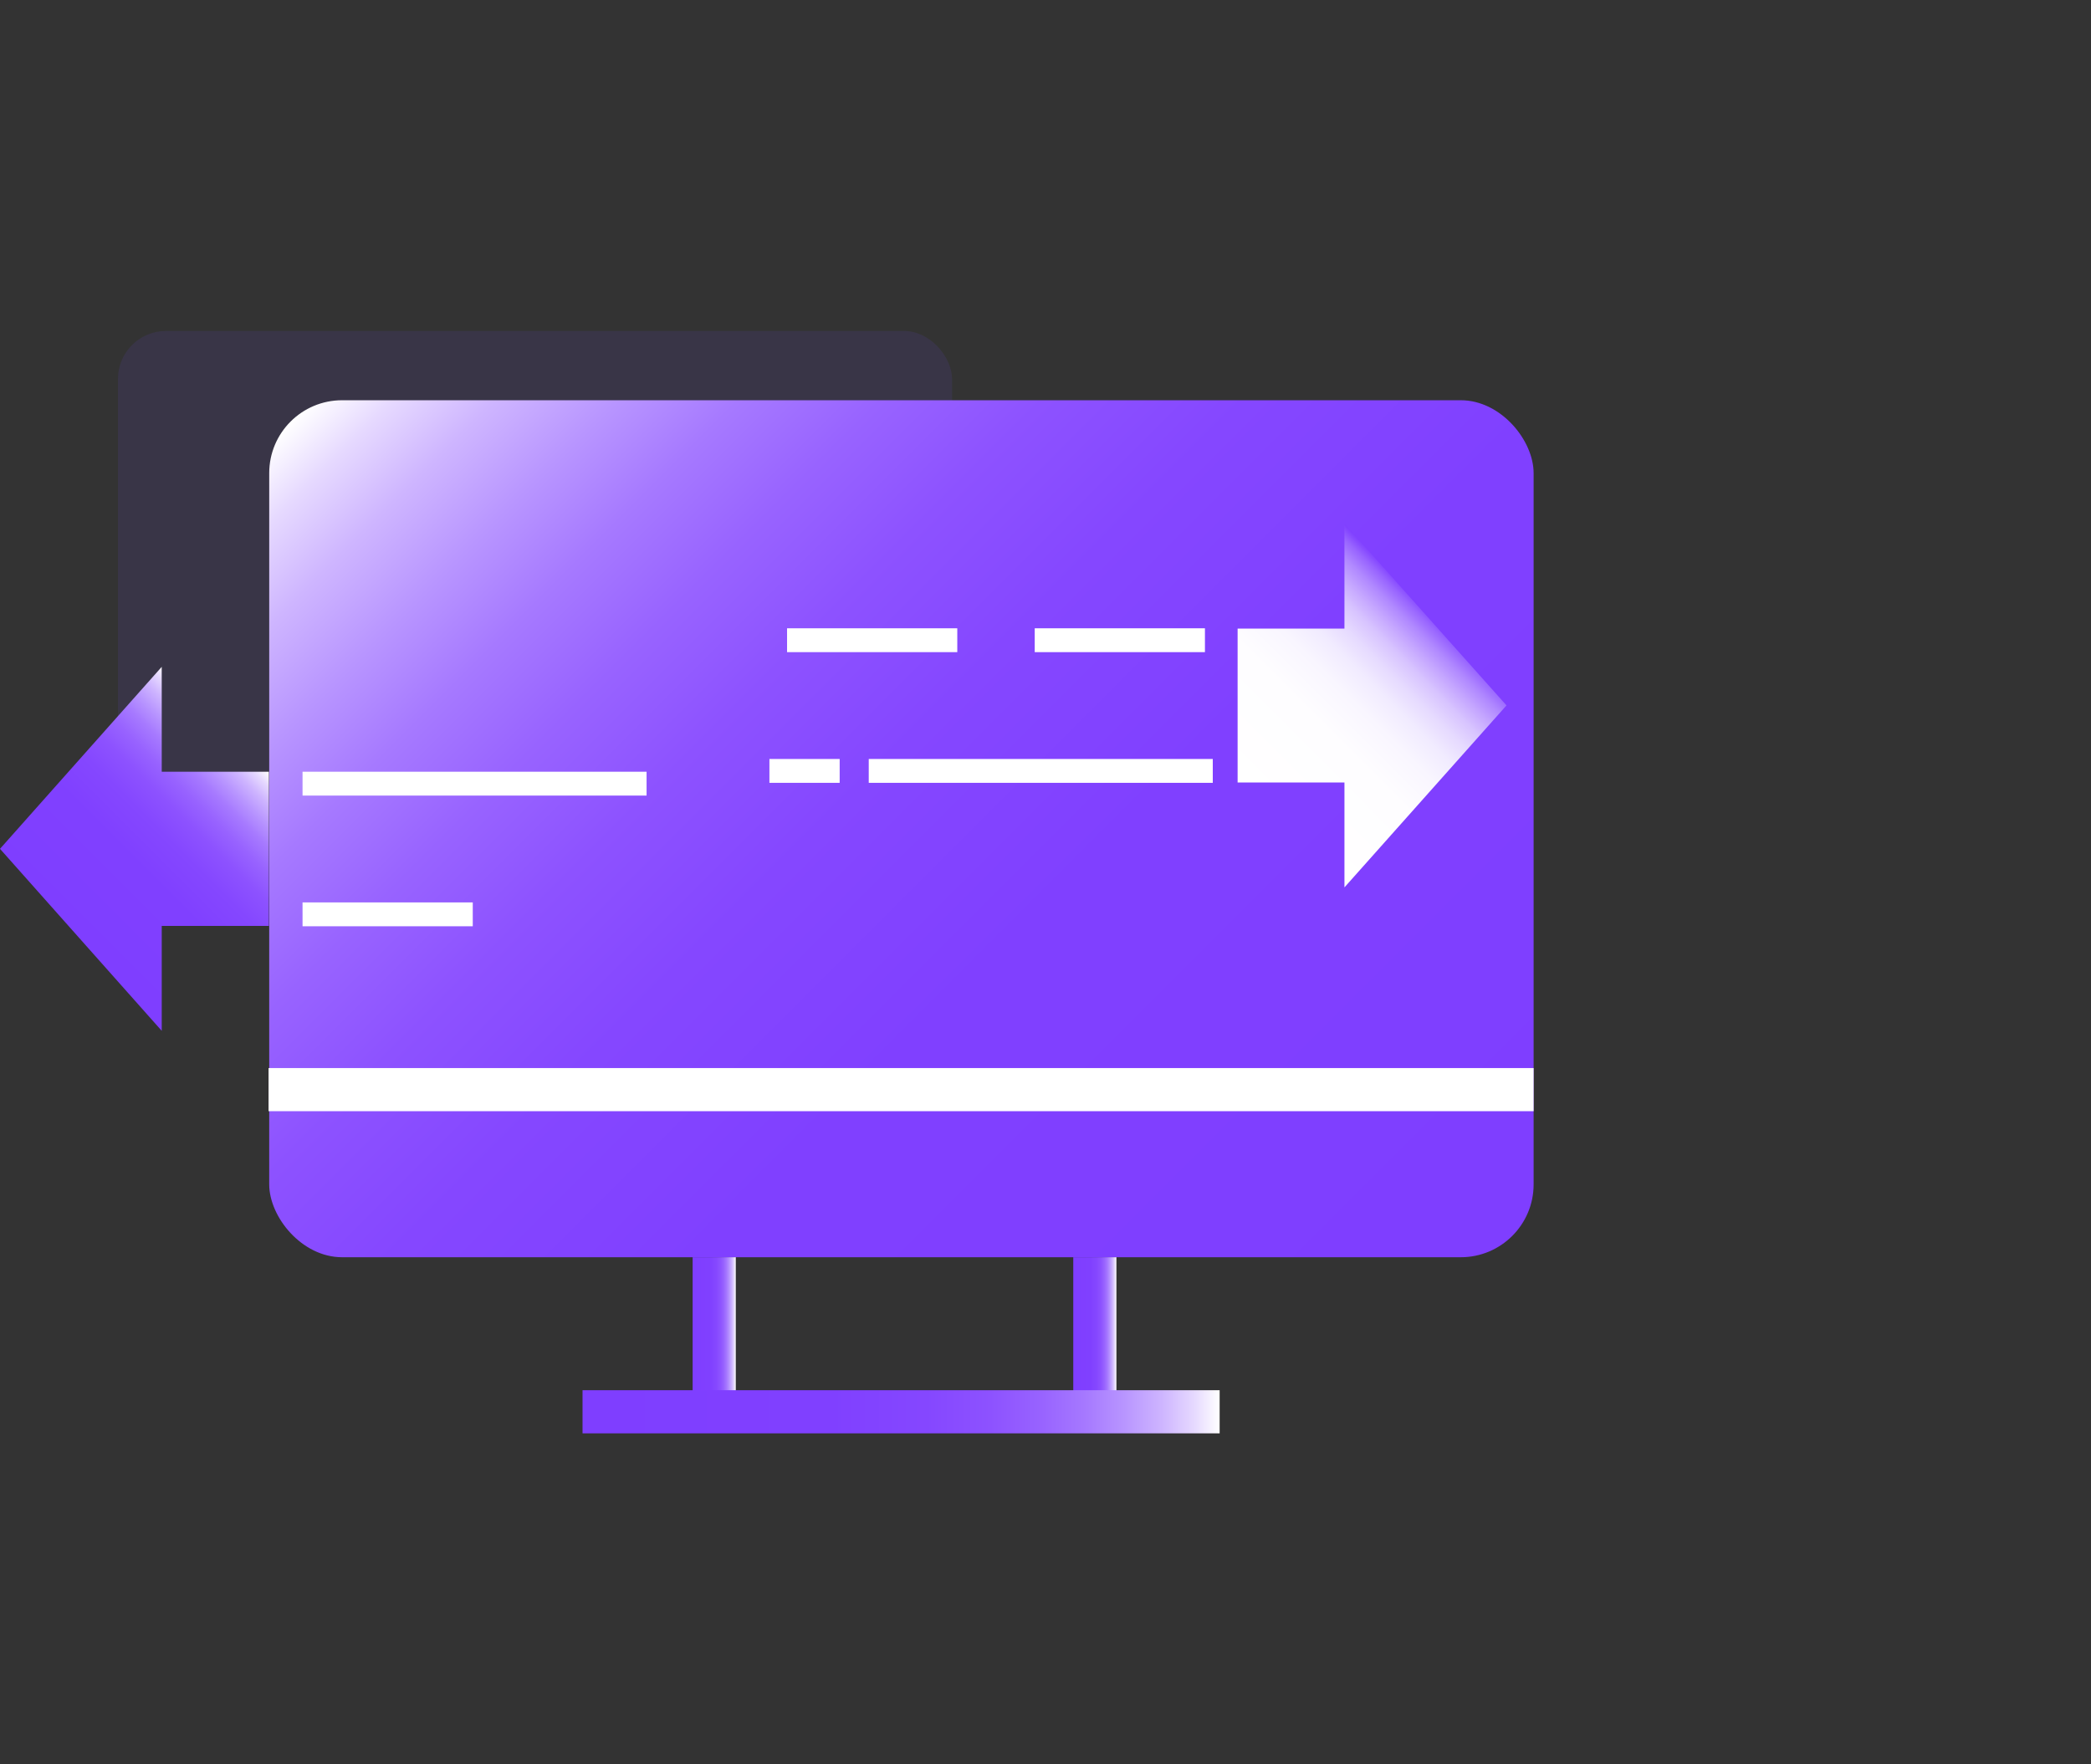 <svg id="图层_1" data-name="图层 1" xmlns="http://www.w3.org/2000/svg" xmlns:xlink="http://www.w3.org/1999/xlink" viewBox="0 0 64 54"><rect x="0" y="0" width="64" height="54" fill="#333333" stroke="none"/><defs><style>.cls-1{fill:#7649fd;opacity:0.1;}.cls-2{fill:url(#未命名的渐变_150);}.cls-3,.cls-4,.cls-5{fill:none;stroke-miterlimit:10;stroke-width:1.32px;}.cls-3{stroke:#fff;}.cls-4{stroke:url(#未命名的渐变_150-2);}.cls-5{stroke:url(#未命名的渐变_150-3);}.cls-6{fill:url(#未命名的渐变_150-4);}.cls-7{fill:url(#未命名的渐变_150-5);}.cls-8{fill:url(#未命名的渐变_48);}.cls-9{fill:#fff;}</style><linearGradient id="未命名的渐变_150" x1="43.17" y1="40.94" x2="12.01" y2="9.78" gradientUnits="userSpaceOnUse"><stop offset="0" stop-color="#7f3eff"/><stop offset="0.39" stop-color="#8040ff"/><stop offset="0.54" stop-color="#8547ff"/><stop offset="0.64" stop-color="#8d52ff"/><stop offset="0.72" stop-color="#9863ff"/><stop offset="0.79" stop-color="#a679ff"/><stop offset="0.85" stop-color="#b895ff"/><stop offset="0.91" stop-color="#ceb5ff"/><stop offset="0.96" stop-color="#e6d9ff"/><stop offset="1" stop-color="#fff"/></linearGradient><linearGradient id="未命名的渐变_150-2" x1="21.2" y1="40.53" x2="22.52" y2="40.53" xlink:href="#未命名的渐变_150"/><linearGradient id="未命名的渐变_150-3" x1="32.85" y1="40.53" x2="34.17" y2="40.53" xlink:href="#未命名的渐变_150"/><linearGradient id="未命名的渐变_150-4" x1="17.83" y1="43.21" x2="37.33" y2="43.21" xlink:href="#未命名的渐变_150"/><linearGradient id="未命名的渐变_150-5" x1="-1175.84" y1="-844.57" x2="-1181.44" y2="-850.17" gradientTransform="translate(-842.38 1204.62) rotate(90)" xlink:href="#未命名的渐变_150"/><linearGradient id="未命名的渐变_48" x1="-909.81" y1="1185.72" x2="-915.41" y2="1180.11" gradientTransform="translate(-1141.8 -891.01) rotate(-90)" gradientUnits="userSpaceOnUse"><stop offset="0" stop-color="#7f3eff"/><stop offset="0.04" stop-color="#9864ff"/><stop offset="0.09" stop-color="#b088ff"/><stop offset="0.15" stop-color="#c6a8ff"/><stop offset="0.21" stop-color="#d8c4ff"/><stop offset="0.28" stop-color="#e6daff"/><stop offset="0.36" stop-color="#f1ebff"/><stop offset="0.46" stop-color="#f9f6ff"/><stop offset="0.61" stop-color="#fefdff"/><stop offset="1" stop-color="#fff"/></linearGradient></defs><title>1</title><rect class="cls-1" x="3.61" y="10.13" width="25.53" height="17.31" rx="1.47"/><rect class="cls-2" x="8.24" y="12.25" width="38.7" height="26.23" rx="2.23"/><line class="cls-3" x1="8.22" y1="33.35" x2="46.94" y2="33.35"/><path class="cls-4" d="M21.86,38.48v4.1"/><path class="cls-5" d="M33.51,38.48v4.1"/><rect class="cls-6" x="17.83" y="42.55" width="19.5" height="1.32"/><polygon class="cls-7" points="4.95 20.41 0 25.98 4.95 31.55 4.95 28.34 8.23 28.34 8.23 23.62 4.95 23.62 4.95 20.41"/><polygon class="cls-8" points="41.15 27.16 46.11 21.59 41.15 16.03 41.15 19.24 37.88 19.24 37.88 23.95 41.15 23.95 41.15 27.16"/><rect class="cls-9" x="9.26" y="23.62" width="10.53" height="0.73"/><rect class="cls-9" x="9.26" y="27.62" width="5.21" height="0.73"/><rect class="cls-9" x="26.59" y="23.23" width="10.53" height="0.73"/><rect class="cls-9" x="23.55" y="23.23" width="2.15" height="0.73"/><rect class="cls-9" x="31.67" y="19.23" width="5.21" height="0.73"/><rect class="cls-9" x="24.09" y="19.23" width="5.21" height="0.73"/></svg>
